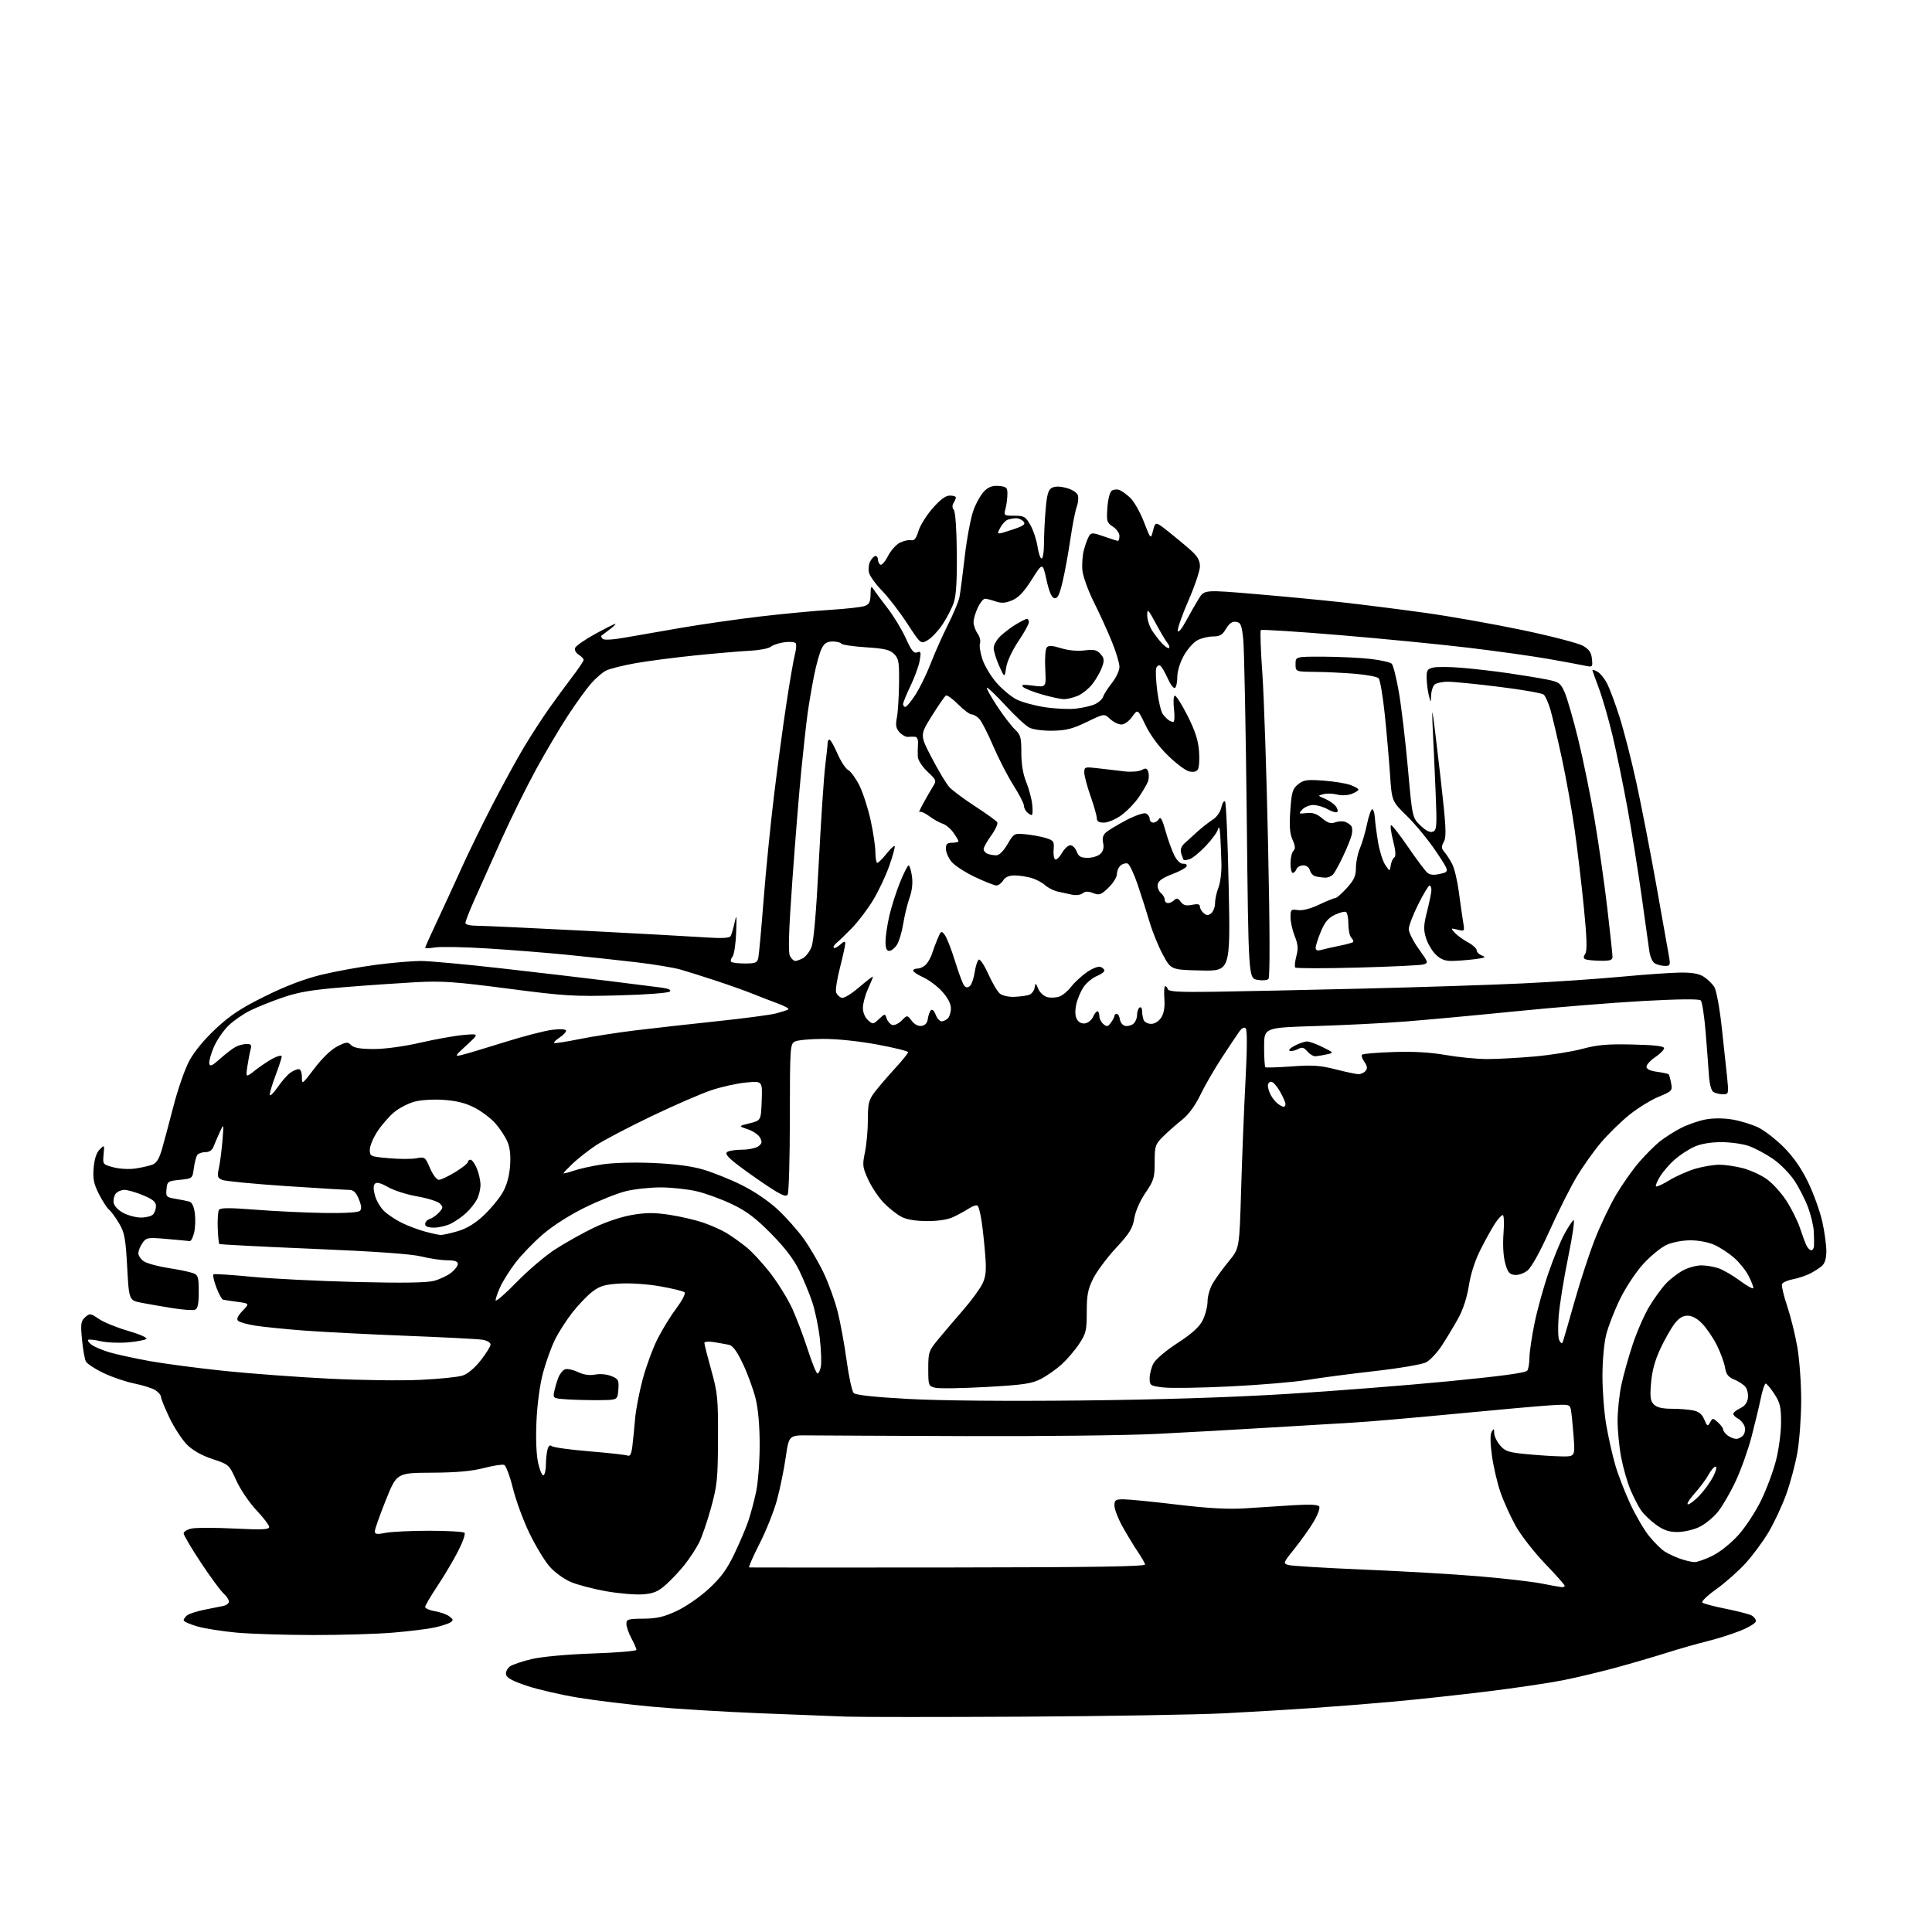 <?xml version="1.0" encoding="UTF-8" standalone="no"?>
<svg 
  version="1.1" 
  xmlns="http://www.w3.org/2000/svg" 
  xmlns:xlink="http://www.w3.org/1999/xlink" 
  xmlns:svg="http://www.w3.org/2000/svg"
  xmlns:rdf="http://www.w3.org/1999/02/22-rdf-syntax-ns#"
  xmlns:cc="http://creativecommons.org/ns#"
  xmlns:dc="http://purl.org/dc/elements/1.1/"
  viewBox="0 0 768 768"
  width="768"
  height="768"
>
<style>svg {background-color: white; }</style>"
<path stroke="none" fill="black" fill-rule="evenodd" d="M407.00,682.40C373.73,682.58 342.00,682.58 336.50,682.39C331.00,682.20 315.25,681.58 301.50,681.02C287.75,680.46 268.85,679.31 259.50,678.46C250.15,677.61 236.88,676.00 230.00,674.87C223.12,673.75 213.90,671.63 209.50,670.16C203.83,668.27 201.40,666.97 201.16,665.67C200.98,664.67 201.65,663.23 202.66,662.47C203.67,661.71 207.64,660.37 211.47,659.48C215.57,658.54 225.56,657.63 235.72,657.28C245.22,656.96 253.00,656.31 253.00,655.84C253.00,655.37 252.10,653.31 251.00,651.26C249.90,649.21 249.00,646.62 249.00,645.51C249.00,643.70 249.67,643.49 255.78,643.45C261.17,643.40 263.90,642.77 269.05,640.36C272.69,638.66 278.30,634.77 281.81,631.51C286.62,627.06 288.99,623.82 291.96,617.60C294.09,613.15 296.59,607.25 297.51,604.50C298.43,601.75 299.81,596.58 300.57,593.00C301.34,589.42 301.97,581.13 301.98,574.56C301.99,566.96 301.42,560.25 300.40,556.06C299.52,552.45 297.25,546.24 295.37,542.26C292.90,537.05 291.31,534.89 289.72,534.57C288.50,534.32 285.81,533.84 283.75,533.51C281.61,533.17 280.00,533.32 280.00,533.87C280.00,534.39 281.23,539.25 282.74,544.66C285.27,553.73 285.48,555.87 285.42,572.00C285.36,587.78 285.09,590.46 282.66,599.32C281.18,604.72 279.02,611.02 277.85,613.32C276.68,615.62 274.11,619.52 272.15,622.00C270.18,624.48 266.84,628.04 264.72,629.92C261.64,632.66 259.84,633.43 255.69,633.77C252.83,634.01 246.29,633.47 241.14,632.58C236.00,631.69 229.56,630.01 226.85,628.84C224.06,627.64 220.37,624.93 218.37,622.61C216.43,620.35 212.87,614.45 210.47,609.50C208.06,604.55 205.11,596.52 203.90,591.66C202.70,586.80 201.12,582.60 200.39,582.32C199.67,582.04 196.02,582.61 192.29,583.58C187.49,584.82 181.43,585.37 171.61,585.42C157.71,585.50 157.71,585.50 153.36,596.36C150.96,602.33 149.00,607.88 149.00,608.69C149.00,609.90 149.78,610.02 153.25,609.34C155.59,608.88 163.43,608.50 170.67,608.50C177.91,608.50 184.20,608.87 184.65,609.31C185.09,609.76 183.90,613.13 182.00,616.81C180.09,620.49 176.39,626.71 173.77,630.64C171.15,634.57 169.00,638.24 169.00,638.80C169.00,639.37 170.76,640.12 172.91,640.48C175.06,640.85 177.64,641.78 178.66,642.55C180.26,643.78 180.30,644.09 179.00,644.95C178.18,645.49 175.29,646.41 172.59,646.99C169.89,647.57 162.47,648.48 156.09,649.01C149.72,649.54 135.50,649.96 124.50,649.95C113.50,649.94 99.82,649.51 94.11,649.00C88.39,648.48 81.31,647.36 78.36,646.50C75.41,645.65 73.00,644.56 73.00,644.09C73.00,643.63 73.60,642.75 74.33,642.15C75.05,641.54 78.09,640.54 81.08,639.93C84.06,639.32 87.51,638.62 88.75,638.39C89.99,638.15 91.00,637.37 91.00,636.64C91.00,635.91 90.03,634.45 88.85,633.40C87.67,632.36 83.62,626.84 79.85,621.15C76.08,615.46 73.00,610.23 73.00,609.53C73.00,608.83 74.46,607.96 76.25,607.60C78.04,607.24 85.69,607.25 93.25,607.62C104.22,608.16 107.00,608.04 107.00,607.00C107.00,606.28 104.72,603.28 101.93,600.33C99.12,597.36 95.57,592.12 93.96,588.58C91.07,582.20 91.04,582.18 84.46,579.99C80.14,578.55 76.63,576.57 74.32,574.26C72.38,572.31 69.26,567.53 67.39,563.64C65.53,559.74 64.00,555.99 64.00,555.30C64.00,554.61 62.99,553.40 61.75,552.61C60.51,551.83 56.80,550.65 53.50,549.99C50.20,549.34 44.69,547.48 41.26,545.86C37.83,544.23 34.62,542.14 34.14,541.20C33.66,540.27 32.96,536.32 32.59,532.44C32.00,526.24 32.15,525.17 33.84,523.64C35.68,521.98 35.93,522.01 39.31,524.30C41.25,525.62 46.48,527.76 50.93,529.04C55.38,530.33 58.65,531.75 58.19,532.21C57.73,532.67 54.47,533.30 50.93,533.61C47.39,533.93 42.49,533.72 40.03,533.15C37.57,532.58 35.32,532.35 35.03,532.64C34.74,532.93 35.39,533.82 36.48,534.61C37.57,535.41 40.72,536.73 43.48,537.56C46.24,538.38 53.45,539.95 59.50,541.05C65.55,542.14 79.05,543.91 89.50,544.99C99.95,546.06 118.62,547.44 131.00,548.05C143.38,548.67 159.57,548.88 167.00,548.52C174.43,548.17 181.99,547.41 183.80,546.84C185.85,546.20 188.60,543.92 191.05,540.82C193.22,538.07 195.00,535.21 195.00,534.46C195.00,533.69 193.57,532.86 191.75,532.56C189.96,532.28 176.35,531.57 161.50,531.00C146.65,530.42 128.43,529.49 121.00,528.93C113.58,528.37 104.84,527.49 101.58,526.98C98.32,526.47 95.20,525.60 94.63,525.03C93.94,524.34 94.51,523.08 96.42,521.08C99.22,518.16 99.22,518.16 94.36,517.50C91.69,517.14 89.11,516.75 88.64,516.63C88.16,516.52 86.97,514.30 85.98,511.71C85.00,509.12 84.51,506.80 84.90,506.56C85.28,506.32 92.10,506.77 100.05,507.54C108.00,508.32 126.65,509.25 141.50,509.61C160.43,510.07 169.73,509.92 172.62,509.13C174.89,508.50 177.92,507.06 179.37,505.92C180.82,504.79 182.00,503.21 182.00,502.43C182.00,501.42 180.76,501.00 177.75,500.98C175.41,500.98 170.80,500.29 167.50,499.47C163.49,498.47 149.24,497.46 124.53,496.43C104.19,495.58 87.38,494.71 87.17,494.50C86.95,494.29 86.68,491.41 86.55,488.10C86.43,484.79 86.65,481.57 87.04,480.94C87.57,480.08 91.24,480.07 101.62,480.88C109.26,481.48 121.47,482.06 128.76,482.17C137.03,482.30 142.42,481.98 143.08,481.32C143.82,480.58 143.69,479.19 142.62,476.63C141.50,473.96 140.50,473.00 138.81,473.00C137.55,473.00 126.17,472.31 113.51,471.47C100.86,470.62 89.53,469.53 88.34,469.03C86.43,468.23 86.28,467.69 87.01,464.31C87.47,462.22 88.10,457.35 88.42,453.50C88.99,446.50 88.99,446.50 87.38,450.00C86.50,451.93 85.39,454.51 84.91,455.75C84.34,457.24 83.22,458.00 81.58,458.00C80.23,458.00 78.77,458.56 78.34,459.25C77.92,459.94 77.33,462.30 77.04,464.50C76.50,468.48 76.47,468.50 71.50,469.00C66.73,469.48 66.49,469.65 66.19,472.69C65.90,475.69 66.12,475.93 69.69,476.53C71.79,476.88 74.26,477.38 75.20,477.64C76.32,477.94 77.08,479.52 77.45,482.30C77.75,484.61 77.63,488.07 77.17,490.00C76.71,491.93 75.92,493.44 75.42,493.36C74.91,493.28 70.84,492.90 66.37,492.51C58.62,491.85 58.17,491.92 56.62,494.13C55.73,495.40 55.00,497.23 55.00,498.20C55.00,499.16 56.01,500.62 57.25,501.43C58.49,502.24 62.87,503.43 66.98,504.07C71.10,504.70 75.48,505.61 76.73,506.09C78.77,506.86 79.00,507.61 79.00,513.51C79.00,518.35 78.62,520.21 77.53,520.63C76.72,520.94 72.78,520.67 68.78,520.04C64.78,519.40 59.20,518.44 56.39,517.90C51.28,516.92 51.28,516.92 50.56,503.76C49.94,492.33 49.52,490.04 47.38,486.38C46.02,484.07 44.22,481.60 43.38,480.90C42.53,480.20 40.71,477.38 39.31,474.63C37.27,470.59 36.87,468.61 37.23,464.26C37.52,460.73 38.34,458.22 39.61,456.94C41.53,455.02 41.55,455.04 41.18,458.94C40.81,462.82 40.86,462.89 45.08,464.02C47.50,464.67 51.30,464.88 53.84,464.50C56.30,464.13 59.34,463.44 60.59,462.97C62.22,462.35 63.30,460.59 64.39,456.80C65.23,453.89 67.30,446.13 68.99,439.58C70.69,433.02 73.48,425.00 75.21,421.76C77.16,418.10 81.14,413.27 85.72,408.98C91.51,403.58 95.74,400.79 105.30,396.05C113.41,392.03 120.86,389.18 127.53,387.54C133.05,386.19 142.86,384.39 149.33,383.54C155.81,382.69 163.89,382.00 167.30,382.00C170.71,382.01 185.33,383.35 199.80,384.99C214.26,386.63 233.39,388.88 242.30,389.99C251.21,391.10 260.47,392.27 262.87,392.58C265.80,392.97 266.91,393.49 266.24,394.16C265.67,394.73 256.75,395.39 245.87,395.68C228.09,396.16 224.48,395.93 202.00,393.00C181.10,390.26 175.73,389.89 165.44,390.43C158.81,390.79 145.98,391.67 136.94,392.41C124.09,393.45 118.75,394.34 112.50,396.48C108.10,397.99 102.25,400.33 99.50,401.68C96.75,403.03 92.84,405.74 90.81,407.71C88.78,409.68 86.17,413.50 85.00,416.22C83.84,418.93 83.02,421.89 83.20,422.79C83.45,424.09 84.34,423.69 87.51,420.86C89.70,418.90 92.48,416.77 93.68,416.14C94.89,415.51 96.85,415.00 98.05,415.00C99.83,415.00 100.12,415.41 99.60,417.25C99.26,418.49 98.68,421.51 98.32,423.97C97.67,428.43 97.67,428.43 101.58,425.35C103.74,423.66 106.96,421.53 108.75,420.61C110.54,419.70 112.00,419.40 112.00,419.95C112.00,420.50 110.86,423.97 109.48,427.66C108.09,431.34 107.09,434.78 107.26,435.29C107.43,435.80 108.88,434.34 110.47,432.04C112.07,429.73 114.29,427.21 115.41,426.43C116.53,425.64 118.02,425.00 118.72,425.00C119.49,425.00 120.00,426.26 120.00,428.15C120.00,431.22 120.13,431.13 125.03,424.65C128.10,420.60 131.62,417.21 134.06,415.97C137.67,414.13 138.22,414.08 139.61,415.46C140.72,416.57 143.23,417.00 148.64,417.00C153.09,417.00 160.58,415.98 167.06,414.49C173.07,413.10 180.80,411.72 184.24,411.42C190.50,410.86 190.50,410.86 185.50,415.46C180.73,419.84 180.64,420.03 183.50,419.38C185.15,419.00 192.72,416.74 200.32,414.35C207.92,411.96 216.59,409.71 219.57,409.36C223.02,408.96 225.00,409.10 225.00,409.75C225.00,410.31 223.84,411.53 222.41,412.46C220.99,413.40 220.02,414.35 220.26,414.59C220.49,414.83 224.92,414.16 230.09,413.10C235.27,412.05 245.35,410.47 252.50,409.60C259.65,408.73 274.27,407.09 285.00,405.96C295.73,404.83 306.30,403.43 308.50,402.85C310.70,402.27 312.89,401.56 313.36,401.27C313.83,400.98 312.03,399.95 309.36,398.97C306.69,397.99 302.25,396.27 299.50,395.16C296.75,394.04 290.23,391.71 285.00,389.98C279.77,388.25 273.26,386.20 270.52,385.42C267.79,384.64 259.91,383.33 253.02,382.52C246.14,381.71 233.75,380.37 225.50,379.55C217.25,378.73 202.95,377.59 193.72,377.02C184.50,376.45 175.16,376.27 172.97,376.62C170.79,376.97 169.00,377.03 169.00,376.76C169.00,376.48 171.20,371.59 173.89,365.88C176.58,360.17 180.90,350.77 183.50,345.00C186.09,339.23 191.59,327.98 195.71,320.00C199.84,312.02 205.50,301.68 208.30,297.00C211.11,292.32 215.63,285.35 218.36,281.50C221.08,277.65 225.27,271.95 227.66,268.83C230.04,265.71 232.00,262.78 232.00,262.32C232.00,261.86 231.11,260.93 230.03,260.25C228.90,259.55 228.30,258.39 228.62,257.55C228.93,256.74 232.50,254.26 236.54,252.04C240.59,249.82 244.21,248.00 244.59,248.00C244.96,248.00 243.97,248.98 242.38,250.19C240.80,251.39 239.30,252.52 239.07,252.70C238.83,252.88 239.05,253.45 239.57,253.95C240.14,254.51 243.63,254.31 248.50,253.44C252.90,252.66 263.05,250.89 271.05,249.52C279.06,248.15 293.01,246.15 302.05,245.08C311.10,244.01 323.68,242.82 330.00,242.43C336.32,242.04 342.51,241.34 343.75,240.88C345.52,240.23 346.01,239.25 346.06,236.27C346.11,232.98 346.27,232.74 347.31,234.34C347.96,235.35 350.47,238.72 352.88,241.84C355.29,244.95 358.53,250.31 360.08,253.74C362.31,258.66 363.26,259.84 364.59,259.33C366.07,258.76 366.20,259.18 365.60,262.59C365.22,264.74 363.58,269.26 361.96,272.62C360.33,275.99 359.00,279.25 359.00,279.87C359.00,280.49 359.40,281.00 359.90,281.00C360.39,281.00 362.22,278.78 363.96,276.07C365.70,273.35 368.42,267.78 369.99,263.68C371.57,259.58 374.64,252.69 376.81,248.36C378.98,244.04 381.03,239.15 381.37,237.50C381.71,235.85 382.67,228.55 383.50,221.27C384.33,213.99 385.92,205.63 387.02,202.68C388.12,199.74 390.09,196.32 391.40,195.09C393.11,193.49 394.73,192.95 397.14,193.18C400.14,193.47 400.50,193.82 400.46,196.50C400.44,198.15 400.10,200.74 399.70,202.25C398.98,204.93 399.06,205.00 403.23,205.01C407.12,205.01 407.69,205.35 409.62,208.76C410.78,210.82 412.04,214.64 412.43,217.25C412.81,219.86 413.54,222.00 414.06,222.00C414.58,222.00 415.00,219.37 415.00,216.15C415.00,212.93 415.29,206.84 415.65,202.61C416.16,196.56 416.70,194.70 418.15,193.92C419.39,193.25 421.32,193.28 423.94,193.98C426.26,194.61 428.12,195.81 428.47,196.89C428.79,197.91 428.58,199.97 428.01,201.47C427.44,202.98 426.30,208.77 425.49,214.35C424.67,219.93 423.28,227.56 422.38,231.30C421.14,236.52 420.39,238.03 419.15,237.79C418.04,237.58 417.06,235.30 416.00,230.51C414.47,223.54 414.47,223.54 410.17,230.35C407.04,235.30 404.91,237.56 402.33,238.64C399.60,239.77 398.07,239.87 395.74,239.06C394.07,238.48 392.18,238.00 391.54,238.00C390.89,238.00 389.61,239.59 388.69,241.53C387.76,243.48 387.00,246.08 387.00,247.31C387.00,248.55 387.72,250.58 388.59,251.82C389.46,253.07 389.90,254.82 389.56,255.70C389.22,256.59 389.66,259.46 390.53,262.08C391.40,264.70 393.94,268.92 396.18,271.46C398.41,274.00 401.95,276.95 404.04,278.02C406.13,279.08 411.13,280.47 415.16,281.09C419.19,281.72 424.74,282.00 427.49,281.71C430.25,281.42 433.73,280.63 435.23,279.94C436.73,279.26 438.21,277.90 438.52,276.94C438.83,275.97 440.41,273.50 442.04,271.45C443.67,269.40 445.00,266.54 445.00,265.09C445.00,263.65 443.63,259.10 441.95,254.98C440.28,250.87 437.08,243.86 434.85,239.40C432.62,234.95 430.57,229.32 430.29,226.89C430.02,224.47 430.29,220.68 430.90,218.49C431.50,216.30 432.43,213.83 432.96,213.00C433.81,211.68 434.51,211.71 438.85,213.25C441.55,214.21 444.05,215.00 444.38,215.00C444.72,215.00 445.00,214.11 445.00,213.02C445.00,211.94 443.83,210.28 442.39,209.34C439.97,207.75 439.82,207.21 440.21,201.74C440.46,198.30 441.20,195.50 441.98,195.01C442.72,194.56 444.03,194.43 444.91,194.74C445.78,195.04 447.73,196.43 449.22,197.81C450.72,199.19 453.19,203.52 454.70,207.41C457.45,214.50 457.45,214.50 458.37,210.86C459.30,207.22 459.30,207.22 464.90,211.67C467.98,214.12 471.96,217.46 473.75,219.09C476.07,221.21 477.00,222.93 477.00,225.14C477.00,226.83 474.95,232.93 472.44,238.69C469.93,244.44 468.02,249.87 468.19,250.75C468.37,251.68 469.70,250.11 471.42,246.92C473.03,243.94 475.34,239.91 476.55,237.96C478.76,234.43 478.76,234.43 499.13,236.15C510.33,237.10 526.02,238.60 534.00,239.49C541.98,240.38 556.60,242.23 566.50,243.61C576.40,244.99 593.85,248.08 605.27,250.48C616.70,252.88 627.50,255.69 629.27,256.72C631.72,258.14 632.58,259.40 632.82,261.94C633.14,265.24 633.11,265.27 629.82,264.58C628.00,264.19 621.55,263.00 615.50,261.93C609.45,260.86 595.27,258.87 584.00,257.51C572.73,256.16 549.61,253.89 532.64,252.47C515.66,251.06 501.51,250.15 501.20,250.47C500.88,250.79 501.15,258.57 501.81,267.77C502.46,276.97 503.49,307.83 504.09,336.35C504.80,369.68 504.85,388.55 504.23,389.17C503.69,389.71 501.69,389.85 499.77,389.49C496.29,388.83 496.29,388.83 495.60,324.67C495.22,289.37 494.59,257.57 494.20,254.00C493.59,248.37 493.21,247.46 491.34,247.19C489.81,246.97 488.65,247.78 487.37,249.94C485.94,252.38 484.89,253.00 482.23,253.00C480.40,253.00 477.62,253.66 476.05,254.47C474.48,255.28 472.03,258.04 470.60,260.60C469.07,263.34 468.00,266.82 468.00,269.07C468.00,271.17 467.58,273.14 467.06,273.46C466.54,273.79 465.24,272.07 464.17,269.65C463.10,267.24 461.77,264.98 461.22,264.63C460.66,264.29 459.95,264.69 459.63,265.52C459.31,266.35 459.49,270.46 460.02,274.65C460.55,278.85 461.55,283.00 462.24,283.89C462.93,284.78 463.95,285.83 464.50,286.23C465.05,286.64 465.90,286.98 466.39,286.98C466.88,286.99 467.01,284.76 466.69,282.03C466.37,279.29 466.47,276.82 466.93,276.54C467.39,276.26 469.65,279.75 471.96,284.30C475.04,290.38 476.28,294.15 476.63,298.54C476.89,301.82 476.68,305.12 476.16,305.89C475.54,306.80 474.32,307.05 472.62,306.62C471.19,306.26 467.39,303.39 464.17,300.23C460.54,296.66 457.19,292.11 455.30,288.16C452.27,281.82 452.27,281.82 450.07,284.91C448.79,286.70 446.97,288.00 445.75,288.00C444.58,288.00 442.58,287.02 441.30,285.81C438.97,283.63 438.97,283.63 432.01,287.00C426.38,289.72 423.76,290.39 418.39,290.47C414.56,290.53 410.64,290.01 409.15,289.23C407.72,288.49 403.44,284.52 399.65,280.40C395.86,276.28 392.55,273.12 392.30,273.37C392.05,273.62 393.87,276.91 396.36,280.68C398.84,284.45 402.03,288.61 403.44,289.94C405.71,292.07 406.00,293.14 406.00,299.24C406.00,303.74 406.67,307.76 407.92,310.81C408.97,313.39 410.06,317.41 410.32,319.75C410.59,322.09 410.49,324.00 410.10,324.00C409.72,324.00 408.86,323.46 408.20,322.80C407.54,322.14 407.00,320.95 407.00,320.16C407.00,319.36 405.12,315.74 402.82,312.11C400.52,308.47 396.93,301.49 394.83,296.59C392.73,291.68 390.27,286.85 389.35,285.84C388.44,284.83 387.05,284.00 386.27,284.00C385.48,284.00 383.05,282.19 380.86,279.98C378.67,277.77 376.48,276.20 376.00,276.50C375.51,276.80 372.99,280.46 370.39,284.63C365.66,292.21 365.66,292.21 370.44,301.36C373.06,306.39 376.18,311.57 377.36,312.88C378.54,314.18 383.16,317.62 387.63,320.52C392.10,323.43 396.05,326.28 396.41,326.86C396.77,327.44 395.70,329.81 394.03,332.11C392.37,334.41 391.00,336.86 391.00,337.54C391.00,338.23 391.71,339.06 392.58,339.39C393.45,339.73 395.01,340.00 396.04,340.00C397.20,340.00 398.90,338.32 400.49,335.60C403.05,331.25 403.11,331.21 407.78,331.65C410.38,331.90 413.99,332.58 415.82,333.15C418.86,334.11 419.11,334.50 418.83,337.77C418.66,339.73 418.97,341.49 419.51,341.66C420.05,341.84 421.27,340.64 422.20,338.99C423.14,337.35 424.61,336.00 425.48,336.00C426.34,336.00 427.48,337.12 428.00,338.50C428.76,340.50 429.64,341.00 432.40,341.00C434.30,341.00 436.59,340.27 437.48,339.38C438.56,338.30 438.91,336.85 438.51,335.07C438.10,333.18 438.46,331.91 439.71,330.83C440.70,329.98 444.30,327.82 447.71,326.02C451.13,324.23 454.62,323.02 455.46,323.35C456.31,323.67 457.00,324.63 457.00,325.47C457.00,326.31 457.65,327.00 458.45,327.00C459.25,327.00 460.28,326.33 460.73,325.51C461.32,324.46 462.08,325.86 463.30,330.26C464.25,333.69 465.83,338.07 466.80,340.00C467.90,342.17 469.24,343.44 470.33,343.35C471.30,343.27 471.93,343.71 471.72,344.33C471.52,344.95 468.91,346.39 465.92,347.52C462.09,348.98 460.41,350.19 460.20,351.63C460.04,352.76 460.60,354.25 461.45,354.96C462.30,355.67 463.00,356.86 463.00,357.62C463.00,358.38 463.59,359.00 464.30,359.00C465.02,359.00 466.14,358.46 466.80,357.80C467.72,356.88 468.30,357.02 469.35,358.46C470.38,359.87 471.45,360.16 473.85,359.68C476.14,359.22 477.00,359.42 477.00,360.40C477.00,361.15 477.68,362.32 478.50,363.00C479.70,363.99 480.30,363.99 481.50,363.00C482.32,362.32 483.00,360.52 483.00,359.00C483.00,357.48 483.60,354.73 484.34,352.87C485.08,351.02 485.62,346.80 485.54,343.50C485.46,340.20 485.26,335.25 485.10,332.50C484.89,329.02 484.60,328.17 484.15,329.71C483.79,330.92 481.57,333.93 479.21,336.40C476.85,338.87 474.01,341.18 472.89,341.54C471.77,341.89 470.71,342.03 470.55,341.84C470.38,341.65 469.94,340.51 469.57,339.30C469.11,337.79 469.49,336.54 470.80,335.30C471.85,334.31 474.24,332.14 476.11,330.48C477.97,328.81 480.70,326.69 482.16,325.76C483.69,324.79 485.12,322.73 485.51,320.94C485.89,319.21 486.55,318.18 486.98,318.65C487.40,319.12 488.06,334.48 488.43,352.78C489.10,386.06 489.10,386.06 477.30,385.78C465.50,385.50 465.50,385.50 462.26,379.50C460.48,376.20 458.10,370.35 456.97,366.50C455.83,362.65 453.71,355.96 452.24,351.64C450.77,347.31 448.99,343.55 448.27,343.28C447.56,343.00 446.31,343.33 445.49,344.01C444.67,344.69 444.00,346.23 444.00,347.43C444.00,348.63 442.50,351.06 440.66,352.84C437.69,355.73 437.03,355.96 434.54,355.02C432.53,354.25 431.38,354.27 430.39,355.09C429.63,355.72 427.78,355.98 426.26,355.68C424.74,355.37 422.15,354.81 420.50,354.43C418.85,354.05 416.56,352.89 415.41,351.85C414.26,350.81 411.79,349.51 409.92,348.98C408.04,348.44 405.05,348.00 403.27,348.00C401.10,348.00 399.60,348.67 398.77,350.00C398.08,351.10 396.88,352.00 396.09,352.00C395.31,352.00 391.43,350.46 387.47,348.58C383.52,346.71 379.31,343.94 378.14,342.45C376.96,340.95 376.00,338.67 376.00,337.37C376.00,335.51 376.54,335.00 378.50,335.00C379.88,335.00 381.00,334.73 381.00,334.40C381.00,334.08 380.09,332.53 378.97,330.96C377.86,329.40 375.95,327.81 374.72,327.44C373.50,327.07 371.09,325.71 369.37,324.43C367.65,323.14 365.91,322.40 365.50,322.79C365.09,323.18 365.73,321.70 366.93,319.50C368.12,317.30 369.84,314.31 370.74,312.86C372.35,310.28 372.31,310.16 368.69,306.75C366.66,304.83 364.93,302.19 364.85,300.88C364.77,299.57 364.80,297.26 364.91,295.75C365.04,294.08 364.61,292.95 363.81,292.88C363.09,292.82 361.80,292.84 360.93,292.92C360.07,293.00 358.56,292.17 357.57,291.08C356.16,289.52 355.93,288.27 356.52,285.29C356.93,283.21 357.32,277.12 357.38,271.78C357.49,263.17 357.26,261.81 355.42,259.97C353.72,258.28 351.62,257.78 344.13,257.30C339.07,256.97 334.70,256.32 334.41,255.85C334.12,255.38 332.57,255.00 330.97,255.00C328.80,255.00 327.69,255.70 326.64,257.75C325.86,259.26 324.50,264.10 323.62,268.50C322.74,272.90 321.58,279.65 321.05,283.50C320.52,287.35 319.39,297.48 318.55,306.00C317.70,314.52 316.10,334.23 314.99,349.78C313.53,370.07 313.26,378.62 314.02,380.03C314.60,381.11 315.53,382.00 316.10,382.00C316.67,382.00 318.04,381.51 319.15,380.92C320.26,380.33 321.79,378.36 322.54,376.56C323.45,374.38 324.44,363.08 325.48,342.89C326.34,326.18 327.49,308.91 328.03,304.53C328.56,300.14 329.00,295.98 329.00,295.28C329.00,294.57 329.34,294.01 329.75,294.02C330.16,294.03 331.58,296.52 332.89,299.56C334.21,302.60 336.12,305.53 337.14,306.08C338.17,306.62 340.16,309.35 341.57,312.13C342.97,314.91 344.99,321.08 346.04,325.84C347.10,330.60 347.97,336.41 347.98,338.75C347.99,341.09 348.34,343.00 348.75,343.00C349.16,343.00 350.78,341.39 352.35,339.43C353.91,337.47 355.40,336.06 355.65,336.31C355.89,336.56 354.94,340.06 353.54,344.09C352.13,348.12 349.18,354.36 346.99,357.96C344.79,361.56 341.01,366.52 338.58,369.00C336.15,371.48 333.42,374.11 332.52,374.85C331.61,375.59 331.12,376.45 331.43,376.76C331.74,377.07 332.89,376.50 333.99,375.51C335.48,374.16 336.00,374.05 336.00,375.06C336.00,375.82 335.05,380.16 333.89,384.71C332.73,389.26 332.04,393.67 332.37,394.51C332.69,395.36 333.63,396.30 334.45,396.62C335.36,396.97 338.12,395.34 341.48,392.48C344.51,389.88 347.00,387.99 347.00,388.27C347.00,388.55 346.11,390.74 345.02,393.14C343.93,395.54 343.03,398.89 343.02,400.60C343.01,402.45 343.81,404.42 345.01,405.51C346.96,407.27 347.09,407.26 349.42,405.08C351.76,402.87 351.82,402.87 352.44,404.82C352.79,405.92 353.76,407.08 354.59,407.40C355.45,407.73 357.09,407.00 358.38,405.71C360.65,403.44 360.65,403.44 362.42,405.78C363.52,407.24 364.99,408.00 366.34,407.81C367.78,407.60 368.61,406.66 368.83,405.00C369.02,403.62 369.56,402.09 370.05,401.59C370.57,401.05 371.34,401.77 371.94,403.34C372.49,404.80 373.55,406.00 374.28,406.00C375.00,406.00 376.14,405.46 376.80,404.80C377.46,404.14 378.00,402.34 378.00,400.80C378.00,399.02 376.75,396.62 374.54,394.17C372.63,392.06 369.25,389.52 367.04,388.52C364.82,387.52 363.00,386.31 363.00,385.85C363.00,385.38 363.83,385.00 364.85,385.00C365.86,385.00 367.38,384.21 368.23,383.25C369.07,382.29 370.10,380.41 370.50,379.09C370.91,377.76 371.89,375.12 372.68,373.23C374.04,369.98 374.20,369.89 375.55,371.64C376.34,372.66 378.17,377.32 379.61,382.00C381.05,386.68 382.69,391.07 383.25,391.76C383.97,392.65 384.63,392.72 385.52,391.98C386.22,391.41 387.08,388.94 387.45,386.49C387.82,384.05 388.54,381.78 389.07,381.46C389.59,381.13 391.30,383.71 392.86,387.18C394.42,390.66 396.48,394.16 397.45,394.96C398.43,395.77 400.95,396.35 403.16,396.26C405.33,396.17 407.95,395.83 408.99,395.50C410.03,395.17 411.05,393.91 411.26,392.70C411.63,390.58 411.68,390.60 412.75,393.12C413.36,394.58 414.97,396.03 416.36,396.37C417.73,396.72 419.91,396.60 421.19,396.12C422.48,395.63 424.57,393.86 425.86,392.18C427.14,390.51 429.94,387.93 432.07,386.45C434.20,384.97 436.63,384.03 437.47,384.35C438.31,384.67 439.00,385.35 439.00,385.85C439.00,386.35 437.64,387.32 435.97,388.01C434.31,388.70 432.00,390.59 430.85,392.21C429.70,393.83 428.35,396.94 427.86,399.12C427.28,401.72 427.34,403.77 428.05,405.10C428.74,406.38 429.93,407.01 431.32,406.81C432.52,406.64 433.94,405.49 434.49,404.25C435.03,403.01 435.82,402.00 436.24,402.00C436.66,402.00 437.00,402.84 437.00,403.88C437.00,404.91 437.72,406.36 438.61,407.09C439.97,408.22 440.43,408.14 441.61,406.52C442.37,405.47 443.00,404.25 443.00,403.81C443.00,403.36 443.42,403.00 443.93,403.00C444.44,403.00 445.00,404.01 445.18,405.24C445.36,406.47 446.31,407.63 447.30,407.82C448.29,408.01 449.75,407.62 450.55,406.96C451.35,406.30 452.00,404.71 452.00,403.44C452.00,402.16 452.45,400.84 453.00,400.50C453.55,400.16 454.00,400.77 454.00,401.86C454.00,402.95 454.27,404.55 454.61,405.42C454.94,406.29 456.28,407.00 457.58,407.00C459.00,407.00 460.61,406.01 461.58,404.53C462.68,402.83 463.09,400.46 462.85,397.02C462.66,394.26 462.80,392.00 463.17,392.00C463.53,392.00 464.02,392.56 464.25,393.25C464.57,394.20 468.96,394.44 482.59,394.24C492.44,394.10 519.17,393.53 542.00,392.98C564.83,392.42 593.40,391.50 605.50,390.91C617.60,390.33 635.15,389.14 644.50,388.26C653.85,387.39 664.46,386.64 668.08,386.61C672.73,386.57 675.45,387.07 677.32,388.29C678.78,389.25 680.63,391.03 681.42,392.26C682.25,393.53 683.53,400.36 684.38,408.00C685.21,415.43 686.19,424.54 686.56,428.25C687.22,434.87 687.19,435.00 684.87,434.98C683.56,434.98 681.87,434.57 681.10,434.08C680.24,433.54 679.55,430.92 679.32,427.35C679.11,424.13 678.51,416.36 678.00,410.08C677.48,403.80 676.62,398.22 676.08,397.68C675.45,397.05 667.42,397.13 653.31,397.90C641.31,398.56 618.45,400.40 602.50,402.01C586.55,403.61 566.75,405.44 558.50,406.08C550.25,406.72 534.27,407.53 523.00,407.87C502.50,408.50 502.50,408.50 502.50,416.17C502.50,420.39 502.73,424.02 503.00,424.24C503.27,424.46 508.00,424.32 513.50,423.91C521.77,423.31 524.79,423.51 530.94,425.09C535.03,426.14 539.14,427.00 540.07,427.00C540.99,427.00 542.25,426.41 542.85,425.68C543.66,424.71 543.53,423.78 542.37,422.12C541.50,420.88 541.08,419.59 541.43,419.24C541.78,418.89 547.33,418.42 553.78,418.20C561.74,417.92 568.47,418.30 574.75,419.39C579.84,420.28 587.26,421.00 591.25,420.99C595.24,420.99 603.67,420.53 610.00,419.97C616.33,419.41 624.88,418.05 629.00,416.94C635.03,415.32 638.96,414.98 649.00,415.21C657.78,415.41 661.50,415.85 661.50,416.68C661.50,417.33 659.92,418.92 658.00,420.22C656.08,421.52 654.50,423.24 654.50,424.04C654.50,425.00 655.95,425.69 658.73,426.06C661.06,426.38 663.13,426.83 663.34,427.06C663.54,427.30 663.98,428.89 664.30,430.59C664.86,433.56 664.66,433.77 659.33,435.98C656.28,437.25 651.04,440.48 647.70,443.16C644.36,445.85 639.25,450.84 636.36,454.25C633.47,457.67 629.09,463.85 626.64,467.98C624.18,472.12 619.37,481.70 615.95,489.28C612.13,497.75 608.75,503.84 607.17,505.08C605.73,506.21 603.49,506.97 602.05,506.80C599.96,506.55 599.29,505.70 598.30,502.00C597.58,499.30 597.33,494.60 597.67,490.25C597.98,486.26 597.84,483.00 597.37,483.01C596.89,483.01 595.53,484.47 594.35,486.26C593.17,488.04 590.60,492.65 588.65,496.50C586.37,500.97 584.66,506.21 583.91,511.00C583.17,515.70 581.60,520.55 579.70,524.00C578.03,527.02 575.11,531.88 573.21,534.79C571.31,537.70 568.46,540.74 566.88,541.56C565.29,542.38 556.12,543.94 546.36,545.04C536.65,546.14 524.61,547.72 519.60,548.55C514.60,549.38 500.86,550.54 489.08,551.12C477.30,551.71 465.26,551.89 462.33,551.52C457.23,550.89 457.00,550.73 457.00,547.88C457.00,546.24 457.67,543.61 458.49,542.03C459.33,540.40 463.46,536.89 468.05,533.90C473.81,530.16 476.69,527.56 478.07,524.87C479.13,522.78 480.01,519.37 480.02,517.29C480.03,515.15 481.00,511.91 482.27,509.85C483.49,507.85 486.34,503.96 488.59,501.22C492.68,496.23 492.68,496.23 493.37,472.86C493.74,460.01 494.53,440.56 495.10,429.63C495.78,416.87 495.81,409.41 495.19,408.79C494.57,408.17 493.63,408.66 492.57,410.16C491.65,411.45 488.55,416.10 485.67,420.50C482.79,424.90 478.96,431.53 477.16,435.24C475.01,439.66 472.46,443.11 469.76,445.24C467.50,447.03 464.15,449.99 462.32,451.82C459.21,454.93 459.00,455.57 459.00,461.97C459.00,468.19 458.67,469.28 455.35,474.15C453.16,477.36 451.38,481.42 450.90,484.29C450.24,488.30 449.04,490.24 443.62,496.10C440.05,499.95 435.97,505.42 434.56,508.25C432.44,512.50 432.00,514.80 432.00,521.52C432.00,528.91 431.72,530.08 428.96,534.25C427.28,536.78 424.15,540.43 422.00,542.38C419.85,544.32 416.16,546.92 413.80,548.14C410.13,550.04 406.94,550.51 391.99,551.35C382.35,551.89 373.24,552.03 371.74,551.65C369.09,550.98 369.00,550.75 369.00,544.07C369.00,537.50 369.19,536.95 373.01,532.34C375.21,529.68 379.67,524.44 382.91,520.71C386.16,516.97 389.59,512.28 390.54,510.28C391.93,507.35 392.14,505.10 391.62,498.57C391.27,494.13 390.62,488.14 390.17,485.26C389.73,482.38 389.04,479.70 388.64,479.31C388.24,478.91 386.70,479.38 385.21,480.35C383.72,481.32 380.93,482.85 379.00,483.76C376.76,484.82 372.98,485.41 368.50,485.40C363.90,485.38 360.40,484.79 358.30,483.69C356.53,482.76 353.43,480.31 351.41,478.25C349.38,476.19 346.58,472.05 345.20,469.06C342.86,464.00 342.76,463.22 343.84,458.00C344.48,454.91 345.00,449.07 345.00,445.03C345.00,438.58 345.33,437.25 347.73,434.09C349.24,432.12 352.84,427.92 355.73,424.76C358.63,421.60 361.00,418.68 361.00,418.26C361.00,417.84 355.49,416.48 348.75,415.23C341.47,413.87 332.72,412.96 327.18,412.98C322.06,412.99 317.00,413.47 315.93,414.04C314.09,415.02 314.00,416.43 313.98,444.29C313.98,460.35 313.58,474.11 313.11,474.86C312.43,475.93 310.52,475.08 304.37,470.97C300.04,468.07 294.55,464.14 292.16,462.22C288.93,459.61 288.17,458.51 289.16,457.88C289.90,457.41 292.55,457.02 295.06,457.02C297.57,457.01 300.44,456.40 301.44,455.67C302.92,454.59 303.05,453.95 302.13,452.25C301.52,451.10 299.32,449.59 297.26,448.90C293.50,447.64 293.50,447.64 298.00,446.52C302.50,445.41 302.50,445.41 302.79,437.56C303.09,429.70 303.09,429.70 296.60,430.31C293.03,430.64 286.77,432.03 282.69,433.40C278.62,434.77 267.84,439.46 258.74,443.82C249.65,448.19 239.80,453.36 236.85,455.32C233.91,457.28 229.81,460.49 227.75,462.44C225.69,464.40 224.00,466.17 224.00,466.38C224.00,466.59 225.79,466.15 227.98,465.40C230.17,464.64 235.23,463.51 239.23,462.89C243.55,462.21 251.78,461.98 259.50,462.30C268.25,462.68 274.79,463.53 279.50,464.91C283.35,466.04 290.21,468.79 294.74,471.03C299.65,473.45 305.44,477.36 309.07,480.72C312.42,483.82 317.13,489.13 319.55,492.52C321.97,495.91 325.53,502.01 327.46,506.09C329.39,510.16 331.86,517.01 332.96,521.30C334.05,525.60 335.67,534.37 336.54,540.80C337.42,547.24 338.68,553.06 339.35,553.74C340.14,554.56 347.40,555.35 361.02,556.10C373.66,556.79 399.87,557.03 429.50,556.72C460.98,556.39 489.22,555.49 511.57,554.12C530.30,552.96 559.29,550.69 575.97,549.07C597.18,547.00 606.56,545.72 607.14,544.81C607.60,544.09 607.98,541.77 607.98,539.66C607.99,537.54 608.90,531.40 610.00,526.01C611.10,520.62 613.61,511.55 615.59,505.85C617.56,500.16 620.34,493.35 621.76,490.73C623.18,488.11 624.84,485.55 625.46,485.03C626.09,484.51 625.20,490.82 623.41,499.58C621.66,508.09 619.94,518.75 619.59,523.28C619.22,528.08 619.35,532.11 619.92,532.97C620.78,534.27 620.95,534.27 621.39,532.97C621.67,532.16 623.71,525.07 625.93,517.22C628.15,509.37 631.76,498.34 633.96,492.72C636.16,487.10 639.96,479.12 642.39,475.00C644.83,470.88 648.92,465.06 651.48,462.08C654.05,459.10 657.80,455.34 659.82,453.73C661.85,452.12 665.65,449.70 668.28,448.37C670.91,447.03 675.26,445.52 677.95,445.01C680.96,444.44 685.04,444.44 688.54,445.01C691.67,445.52 696.31,446.93 698.86,448.15C701.41,449.37 706.07,452.99 709.22,456.18C713.12,460.15 716.18,464.60 718.88,470.24C721.05,474.78 723.54,481.74 724.41,485.70C725.28,489.66 726.00,494.87 726.00,497.29C726.00,500.23 725.42,502.20 724.25,503.22C723.29,504.07 721.13,505.45 719.47,506.29C717.80,507.14 714.72,508.15 712.64,508.54C710.55,508.93 708.63,509.80 708.37,510.47C708.12,511.14 709.04,515.05 710.42,519.16C711.80,523.27 713.62,530.60 714.46,535.45C715.31,540.29 716.00,549.77 716.00,556.50C716.00,563.23 715.32,572.61 714.50,577.34C713.67,582.07 711.65,589.64 710.00,594.16C708.35,598.69 705.20,605.41 703.01,609.10C700.81,612.80 696.69,618.36 693.85,621.47C691.01,624.58 685.80,629.18 682.28,631.70C678.75,634.21 676.24,636.62 676.68,637.04C677.13,637.46 681.33,638.58 686.00,639.51C690.67,640.45 695.29,641.63 696.25,642.14C697.21,642.65 698.00,643.68 698.00,644.43C698.00,645.18 695.19,646.90 691.75,648.27C688.31,649.63 682.35,651.52 678.50,652.46C674.65,653.40 667.45,655.45 662.50,657.02C657.55,658.59 648.55,661.22 642.50,662.87C636.45,664.52 627.00,666.78 621.50,667.89C616.00,668.99 602.27,671.03 591.00,672.41C579.73,673.79 563.08,675.59 554.00,676.41C544.92,677.23 530.52,678.38 522.00,678.96C513.48,679.55 497.73,680.49 487.00,681.05C476.27,681.60 440.27,682.21 407.00,682.40zM620.75,630.91C621.44,630.96 622.00,630.71 622.00,630.36C622.00,630.00 618.47,626.03 614.15,621.53C609.83,617.04 604.60,610.32 602.53,606.61C600.45,602.90 597.72,596.86 596.45,593.18C595.18,589.51 593.66,582.97 593.07,578.66C592.37,573.55 592.33,570.25 592.97,569.16C593.81,567.72 593.94,567.80 593.97,569.69C593.99,570.90 595.04,573.10 596.31,574.58C598.34,576.93 599.66,577.36 607.06,578.07C611.70,578.51 617.89,578.90 620.82,578.94C626.14,579.00 626.14,579.00 625.51,570.75C625.17,566.21 624.69,561.52 624.45,560.33C624.02,558.27 623.59,558.18 616.25,558.64C611.99,558.91 595.00,560.42 578.50,562.01C562.00,563.60 544.00,565.15 538.50,565.47C533.00,565.78 517.70,566.70 504.50,567.50C491.30,568.31 471.05,569.44 459.50,570.01C447.95,570.59 413.98,570.98 384.00,570.87C354.02,570.77 325.93,570.64 321.56,570.59C313.62,570.50 313.62,570.50 312.34,579.31C311.64,584.16 310.09,591.75 308.89,596.18C307.70,600.61 304.57,608.46 301.94,613.62C299.31,618.78 297.46,623.04 297.83,623.09C298.20,623.14 333.82,623.14 377.00,623.10C435.40,623.04 455.42,622.72 455.20,621.87C455.04,621.24 453.66,618.88 452.14,616.61C450.61,614.35 447.93,609.92 446.18,606.77C444.43,603.61 443.00,599.90 443.00,598.52C443.00,596.29 443.42,596.00 446.64,596.00C448.64,596.00 458.20,596.94 467.89,598.10C480.47,599.60 488.21,600.02 495.00,599.58C500.23,599.24 508.83,598.69 514.11,598.35C520.70,597.94 523.94,598.10 524.41,598.86C524.79,599.47 523.86,602.09 522.34,604.68C520.82,607.27 517.40,612.10 514.74,615.43C510.02,621.30 509.95,621.48 512.20,622.12C513.46,622.49 526.88,623.30 542.00,623.93C557.12,624.55 577.69,625.75 587.70,626.59C597.71,627.42 608.96,628.72 612.70,629.46C616.44,630.20 620.06,630.85 620.75,630.91zM673.55,620.96C674.68,620.98 677.95,619.83 680.80,618.41C683.79,616.92 688.16,613.41 691.07,610.16C693.86,607.05 697.91,600.88 700.06,596.45C702.22,592.02 704.89,584.86 705.99,580.54C707.10,576.21 708.00,569.42 708.00,565.43C708.00,559.25 707.60,557.57 705.32,554.09C703.85,551.84 702.31,550.00 701.89,550.00C701.48,550.00 700.61,552.59 699.96,555.75C699.31,558.91 697.66,565.77 696.30,571.00C694.94,576.23 692.11,584.19 690.00,588.70C687.90,593.21 684.72,598.71 682.93,600.93C681.15,603.16 677.82,605.88 675.53,606.99C673.23,608.10 669.33,609.00 666.83,609.00C663.41,609.00 661.31,608.28 658.28,606.09C656.07,604.49 653.38,601.90 652.31,600.34C651.23,598.78 649.35,595.10 648.11,592.16C646.88,589.23 645.23,583.45 644.44,579.33C643.65,575.20 643.01,568.60 643.02,564.66C643.03,560.72 643.70,554.35 644.52,550.51C645.33,546.66 647.37,539.40 649.04,534.38C650.71,529.35 653.67,522.60 655.61,519.37C657.54,516.14 660.56,512.00 662.31,510.16C664.07,508.33 667.17,505.96 669.21,504.91C671.25,503.86 674.45,503.00 676.31,503.00C678.18,503.00 681.23,503.51 683.10,504.14C684.97,504.76 688.86,507.03 691.75,509.17C694.64,511.31 697.00,512.58 697.00,511.99C697.00,511.40 696.13,509.21 695.06,507.12C693.99,505.02 691.43,501.83 689.37,500.02C687.32,498.22 683.80,495.91 681.57,494.89C679.19,493.81 675.21,493.04 672.00,493.04C668.82,493.04 664.81,493.81 662.50,494.86C660.29,495.86 656.14,499.26 653.26,502.40C650.35,505.59 646.26,511.75 644.03,516.31C641.82,520.81 639.34,527.18 638.51,530.46C637.63,533.93 637.00,540.87 637.00,547.08C637.00,552.94 637.69,561.73 638.54,566.62C639.39,571.50 641.01,578.65 642.13,582.50C643.26,586.35 645.95,593.28 648.10,597.91C650.26,602.53 653.64,608.29 655.61,610.70C657.59,613.12 660.29,615.80 661.61,616.67C662.94,617.53 665.70,618.84 667.76,619.58C669.82,620.31 672.42,620.93 673.55,620.96zM671.00,598.00C671.70,598.00 673.80,596.38 675.67,594.39C677.54,592.41 679.96,589.03 681.06,586.89C682.17,584.71 682.57,583.00 681.97,583.00C681.39,583.00 680.14,584.43 679.20,586.18C678.27,587.93 675.76,591.30 673.62,593.68C671.49,596.06 670.31,598.00 671.00,598.00zM216.07,586.45C216.58,586.14 217.01,584.22 217.01,582.19C217.02,580.16 217.30,577.48 217.64,576.23C218.04,574.70 218.61,574.26 219.37,574.87C219.99,575.38 226.68,576.30 234.23,576.92C241.78,577.54 248.61,578.30 249.41,578.60C250.49,579.02 250.99,578.07 251.38,574.83C251.67,572.45 252.16,567.58 252.46,564.00C252.76,560.42 254.12,553.35 255.48,548.28C256.83,543.21 259.48,536.01 261.36,532.28C263.24,528.55 266.62,523.04 268.88,520.04C271.14,517.03 272.60,514.20 272.13,513.73C271.66,513.26 267.28,512.18 262.39,511.33C257.26,510.44 250.45,509.98 246.30,510.24C240.39,510.61 238.44,511.19 235.48,513.45C233.50,514.96 229.92,518.68 227.54,521.72C225.16,524.76 222.01,529.68 220.55,532.66C219.09,535.65 216.97,541.55 215.84,545.79C214.62,550.34 213.56,558.16 213.26,564.88C212.93,572.03 213.19,578.25 213.94,581.64C214.61,584.60 215.57,586.77 216.07,586.45zM690.13,571.97C691.02,571.99 692.30,571.35 692.96,570.55C693.62,569.75 693.87,568.17 693.51,567.05C693.16,565.92 692.00,564.53 690.93,563.96C689.87,563.39 689.00,562.52 689.00,562.02C689.00,561.52 690.24,560.52 691.75,559.80C693.61,558.91 694.60,557.58 694.82,555.68C695.00,554.14 694.55,552.16 693.82,551.28C693.10,550.41 691.10,549.10 689.39,548.39C686.97,547.38 686.15,546.31 685.71,543.57C685.39,541.64 683.95,537.68 682.50,534.78C681.05,531.88 678.45,528.04 676.73,526.25C674.69,524.13 672.65,523.00 670.85,523.00C668.92,523.00 667.36,523.97 665.60,526.28C664.23,528.08 661.71,532.53 660.00,536.18C657.89,540.69 656.71,545.02 656.32,549.71C655.85,555.38 656.04,556.90 657.44,558.30C658.62,559.47 660.79,560.00 664.45,560.00C667.36,560.00 671.21,560.29 672.99,560.65C675.32,561.11 676.57,562.13 677.48,564.29C678.64,567.04 678.83,567.13 679.79,565.41C680.81,563.59 680.88,563.59 682.92,565.43C684.06,566.46 685.00,567.75 685.00,568.29C685.00,568.84 685.79,569.88 686.75,570.61C687.71,571.34 689.23,571.95 690.13,571.97zM238.50,556.58C234.65,556.62 228.86,556.49 225.64,556.28C219.87,555.90 219.78,555.85 220.31,553.20C220.61,551.71 221.33,549.25 221.91,547.72C222.49,546.20 223.69,544.67 224.58,544.33C225.46,543.99 227.76,544.47 229.68,545.39C232.02,546.50 234.32,546.84 236.61,546.41C238.59,546.04 241.31,546.30 243.07,547.03C245.84,548.18 246.07,548.64 245.80,552.39C245.50,556.50 245.50,556.50 238.50,556.58zM324.96,546.00C325.41,546.00 326.01,544.76 326.30,543.25C326.60,541.74 326.41,536.74 325.90,532.15C325.38,527.56 324.03,521.04 322.90,517.65C321.77,514.27 319.42,508.57 317.68,505.00C315.53,500.56 311.98,495.93 306.51,490.38C300.34,484.14 296.77,481.44 290.98,478.68C286.85,476.70 280.55,474.40 276.98,473.56C273.42,472.72 266.96,472.02 262.64,472.01C258.32,472.01 252.02,472.70 248.64,473.55C245.26,474.41 238.00,477.31 232.50,480.01C226.50,482.95 219.81,487.22 215.76,490.70C212.06,493.89 207.16,498.98 204.87,502.00C202.59,505.02 199.89,509.30 198.88,511.50C197.87,513.70 197.03,516.12 197.02,516.88C197.01,517.64 200.73,514.43 205.29,509.75C209.84,505.07 216.78,499.16 220.71,496.62C224.63,494.08 231.49,490.24 235.94,488.09C240.74,485.77 246.98,483.68 251.27,482.95C256.89,482.00 260.22,482.00 266.24,482.92C270.49,483.57 276.50,484.97 279.59,486.03C282.68,487.09 286.84,488.96 288.85,490.17C290.86,491.39 294.40,493.91 296.71,495.78C299.03,497.65 303.40,502.41 306.42,506.35C309.44,510.29 313.30,516.59 315.00,520.34C316.71,524.10 319.46,531.41 321.13,536.59C322.80,541.76 324.52,546.00 324.96,546.00zM720.04,497.00C720.57,497.00 721.04,496.21 721.10,495.25C721.15,494.29 721.11,491.72 721.01,489.54C720.90,487.37 719.89,483.09 718.77,480.04C717.64,476.99 715.19,472.18 713.33,469.35C711.46,466.51 707.60,462.60 704.72,460.63C701.85,458.66 697.53,456.37 695.12,455.53C692.72,454.69 687.77,454.01 684.12,454.02C679.86,454.04 676.05,454.70 673.43,455.89C671.20,456.91 667.73,459.18 665.72,460.94C663.72,462.70 661.11,465.71 659.92,467.62C658.74,469.54 658.00,471.33 658.28,471.61C658.55,471.89 660.97,470.78 663.64,469.15C666.31,467.52 670.94,465.47 673.93,464.59C676.92,463.72 681.21,463.00 683.46,463.00C685.72,463.00 689.90,463.61 692.76,464.35C695.61,465.09 699.84,467.00 702.15,468.60C704.46,470.19 708.05,474.12 710.12,477.31C712.19,480.51 714.64,485.46 715.57,488.31C716.51,491.17 717.67,494.29 718.17,495.25C718.66,496.21 719.50,497.00 720.04,497.00zM175.07,490.91C175.93,490.96 179.02,490.29 181.94,489.42C185.55,488.35 188.84,486.36 192.21,483.21C194.94,480.66 198.31,476.62 199.70,474.24C201.39,471.36 202.40,467.85 202.74,463.71C203.08,459.46 202.76,456.36 201.74,453.93C200.92,451.96 198.77,448.67 196.97,446.61C195.16,444.56 191.39,441.71 188.59,440.28C185.00,438.45 181.37,437.55 176.25,437.21C172.03,436.94 167.17,437.25 164.61,437.97C162.19,438.65 158.64,440.50 156.71,442.09C154.78,443.68 151.81,447.09 150.10,449.66C148.40,452.24 147.00,455.55 147.00,457.03C147.00,459.66 147.19,459.74 154.51,460.40C158.65,460.78 163.59,460.79 165.50,460.43C168.88,459.80 169.03,459.92 170.95,464.39C172.06,466.98 173.59,469.00 174.45,469.00C175.29,469.00 178.23,467.61 180.98,465.91C183.74,464.22 186.00,462.42 186.00,461.91C186.00,461.41 186.47,461.00 187.05,461.00C187.63,461.00 188.75,462.56 189.55,464.47C190.35,466.38 191.00,469.32 191.00,471.02C191.00,472.71 190.37,475.31 189.59,476.80C188.81,478.28 186.90,480.69 185.34,482.14C183.78,483.59 181.06,485.50 179.30,486.39C177.54,487.27 174.50,488.00 172.55,488.00C170.14,488.00 169.00,487.54 169.00,486.57C169.00,485.78 169.84,484.87 170.87,484.54C171.90,484.22 173.55,483.05 174.55,481.94C176.18,480.15 176.21,479.78 174.84,478.41C174.00,477.57 169.97,476.31 165.87,475.59C161.77,474.88 156.55,473.22 154.26,471.90C151.41,470.27 149.77,469.83 149.07,470.53C148.36,471.24 148.37,472.74 149.07,475.28C149.63,477.33 151.31,480.14 152.80,481.53C154.28,482.91 157.44,484.99 159.81,486.14C162.18,487.30 166.23,488.82 168.81,489.53C171.39,490.24 174.21,490.86 175.07,490.91zM56.03,484.00C58.00,484.00 60.14,483.46 60.80,482.80C61.46,482.14 62.00,480.62 62.00,479.43C62.00,477.77 60.81,476.77 56.87,475.13C54.04,473.96 50.72,473.00 49.49,473.00C48.25,473.00 46.71,473.65 46.05,474.44C45.39,475.24 44.99,476.88 45.17,478.08C45.37,479.37 46.94,481.04 48.98,482.14C50.90,483.16 54.07,484.00 56.03,484.00zM510.25,439.97C510.66,439.99 511.00,439.50 511.00,438.89C511.00,438.27 510.02,436.02 508.82,433.89C507.61,431.75 506.04,430.00 505.32,430.00C504.59,430.00 504.00,430.70 504.00,431.57C504.00,432.43 504.52,434.11 505.16,435.32C505.80,436.52 507.04,438.05 507.91,438.72C508.79,439.39 509.84,439.95 510.25,439.97zM522.97,419.88C522.13,419.95 520.66,419.09 519.71,417.97C518.30,416.32 517.59,416.15 515.93,417.04C514.81,417.64 513.35,417.95 512.69,417.73C512.04,417.50 512.94,416.57 514.70,415.66C516.46,414.75 518.66,414.00 519.59,414.00C520.52,414.00 523.31,415.01 525.79,416.25C530.30,418.50 530.30,418.50 527.40,419.13C525.81,419.48 523.81,419.82 522.97,419.88zM539.50,384.64C526.30,384.98 515.23,384.97 514.89,384.61C514.56,384.25 514.75,382.23 515.31,380.13C516.12,377.09 515.99,375.43 514.67,372.13C513.75,369.83 513.00,366.47 513.00,364.65C513.00,361.56 513.19,361.37 515.93,361.78C517.77,362.05 520.92,361.24 524.37,359.60C527.40,358.17 530.30,357.00 530.82,357.00C531.34,357.00 533.39,355.20 535.38,353.00C538.28,349.79 539.00,348.19 539.00,344.97C539.00,342.75 539.71,339.26 540.59,337.22C541.46,335.17 542.72,330.89 543.38,327.71C544.05,324.52 544.97,321.82 545.44,321.71C545.91,321.59 546.39,323.07 546.52,325.00C546.65,326.93 547.23,331.35 547.81,334.83C548.39,338.31 549.68,342.36 550.67,343.83C552.48,346.50 552.48,346.50 552.84,344.00C553.04,342.62 553.67,341.21 554.25,340.85C554.96,340.41 554.80,338.25 553.76,334.10C552.91,330.74 552.57,328.00 553.00,328.00C553.43,328.00 556.50,331.97 559.82,336.82C563.15,341.67 566.56,346.22 567.41,346.93C568.51,347.84 570.01,347.96 572.59,347.35C576.22,346.49 576.22,346.49 570.87,338.50C567.93,334.10 562.77,327.80 559.40,324.50C553.27,318.50 553.27,318.50 552.57,308.00C552.18,302.23 551.24,291.47 550.48,284.10C549.72,276.73 548.61,270.21 548.01,269.61C547.41,269.01 543.23,268.22 538.71,267.84C534.20,267.47 527.01,267.12 522.75,267.08C515.00,267.00 515.00,267.00 515.00,264.00C515.00,261.00 515.00,261.00 526.25,261.04C532.44,261.07 540.81,261.47 544.84,261.94C548.88,262.41 552.66,263.26 553.24,263.84C553.82,264.42 555.10,269.53 556.08,275.20C557.07,280.86 558.67,294.39 559.65,305.26C561.42,325.02 561.42,325.02 564.64,328.14C566.82,330.25 568.43,331.05 569.59,330.60C571.16,330.00 571.25,328.53 570.65,314.22C570.29,305.57 569.79,294.68 569.55,290.00C569.31,285.32 569.29,282.40 569.51,283.50C569.74,284.60 571.13,295.99 572.60,308.82C574.84,328.43 575.06,332.52 573.97,334.56C572.88,336.60 572.91,337.26 574.22,338.74C575.06,339.71 576.46,341.89 577.32,343.59C578.19,345.30 579.35,350.25 579.92,354.59C580.49,358.94 581.24,364.25 581.60,366.39C582.25,370.26 582.24,370.28 579.40,369.56C576.64,368.87 576.61,368.91 578.30,370.78C579.26,371.84 581.61,373.55 583.52,374.58C585.44,375.61 587.00,377.04 587.00,377.76C587.00,378.48 587.98,379.43 589.18,379.87C590.91,380.51 590.24,380.81 585.93,381.33C582.94,381.69 578.87,381.99 576.89,381.99C574.31,382.00 572.52,381.24 570.64,379.36C569.18,377.91 567.46,374.94 566.81,372.75C565.82,369.46 565.91,367.63 567.32,362.14C568.25,358.49 569.01,354.71 569.01,353.75C569.00,352.79 568.66,352.01 568.25,352.01C567.84,352.02 565.81,355.40 563.75,359.52C561.69,363.64 560.00,368.06 560.00,369.34C560.00,370.62 561.79,374.17 563.98,377.23C567.86,382.65 567.90,382.79 565.73,383.40C564.50,383.73 552.70,384.29 539.50,384.64zM661.80,383.97C660.53,383.95 658.74,383.50 657.81,382.95C656.82,382.38 655.89,380.20 655.58,377.73C655.28,375.40 653.88,365.40 652.47,355.50C651.06,345.60 648.56,330.07 646.90,321.00C645.24,311.93 642.60,299.10 641.03,292.50C639.46,285.90 637.01,277.41 635.59,273.63C634.16,269.85 633.00,266.57 633.00,266.35C633.00,266.12 633.90,266.41 635.00,267.00C636.09,267.59 637.84,269.74 638.88,271.78C639.92,273.83 642.13,279.77 643.79,285.00C645.46,290.23 648.41,301.70 650.35,310.50C652.29,319.30 655.93,337.98 658.44,352.00C660.96,366.02 663.26,378.96 663.55,380.75C664.03,383.63 663.83,384.00 661.80,383.97zM296.15,383.00C300.33,383.00 301.02,382.71 301.44,380.75C301.71,379.51 302.64,369.27 303.52,358.00C304.39,346.73 306.23,328.27 307.59,317.00C308.95,305.73 311.18,289.07 312.56,280.00C313.93,270.93 315.48,261.97 315.99,260.09C316.50,258.22 316.66,256.26 316.33,255.73C316.01,255.20 313.98,255.01 311.83,255.30C309.68,255.58 307.24,256.39 306.40,257.08C305.57,257.77 301.87,258.49 298.19,258.67C294.51,258.86 284.75,259.69 276.50,260.52C268.25,261.36 257.45,262.76 252.50,263.65C247.55,264.53 242.33,265.85 240.90,266.58C239.47,267.30 236.81,269.60 234.98,271.67C233.16,273.74 229.05,279.43 225.85,284.31C222.65,289.18 216.91,298.87 213.10,305.83C209.29,312.80 203.03,325.48 199.20,334.00C195.37,342.52 190.61,353.16 188.62,357.63C186.63,362.10 185.00,366.26 185.00,366.88C185.00,367.55 186.91,368.00 189.75,368.01C192.36,368.02 211.60,368.91 232.50,369.99C253.40,371.07 274.82,372.25 280.11,372.61C286.76,373.06 289.93,372.92 290.41,372.15C290.79,371.53 291.51,369.11 292.01,366.77C292.79,363.15 292.88,363.76 292.63,370.69C292.47,375.20 291.82,379.52 291.18,380.29C290.54,381.06 290.31,381.98 290.68,382.34C291.04,382.70 293.50,383.00 296.15,383.00zM636.25,381.92C633.64,381.88 630.95,381.62 630.29,381.35C629.39,380.98 629.35,380.41 630.17,379.11C630.97,377.82 630.81,372.86 629.58,360.43C628.65,351.12 627.00,337.20 625.90,329.50C624.80,321.80 622.54,309.20 620.88,301.50C619.21,293.80 617.19,285.18 616.38,282.33C615.57,279.49 614.33,276.69 613.64,276.11C612.94,275.53 605.00,274.15 595.99,273.03C586.98,271.91 577.77,271.00 575.51,271.00C573.25,271.00 570.86,271.54 570.20,272.20C569.54,272.86 568.95,274.77 568.88,276.45C568.76,279.50 568.76,279.50 568.00,276.50C567.58,274.85 567.18,271.82 567.12,269.77C567.02,266.55 567.35,265.95 569.59,265.39C571.01,265.03 576.07,265.05 580.84,265.44C585.60,265.82 594.00,266.79 599.50,267.59C605.00,268.39 611.91,269.52 614.85,270.11C619.80,271.10 620.33,271.49 622.02,275.34C623.02,277.63 625.44,286.02 627.39,294.00C629.35,301.98 632.28,316.38 633.91,326.00C635.54,335.62 637.81,351.43 638.94,361.11C640.07,370.80 641.00,379.46 641.00,380.36C641.00,381.66 640.01,381.98 636.25,381.92zM353.48,378.00C352.43,378.00 352.00,376.90 352.01,374.25C352.02,372.19 352.71,367.57 353.53,364.00C354.36,360.43 356.26,354.46 357.77,350.75C359.27,347.04 360.81,344.01 361.19,344.00C361.57,344.00 362.16,345.91 362.50,348.25C362.90,351.02 362.58,354.02 361.56,356.87C360.71,359.27 359.57,363.94 359.04,367.24C358.51,370.54 357.37,374.31 356.51,375.62C355.66,376.93 354.29,378.00 353.48,378.00zM525.25,377.59C526.49,377.24 529.72,376.51 532.42,375.97C535.13,375.43 537.58,374.76 537.86,374.48C538.14,374.20 537.83,373.43 537.18,372.78C536.53,372.13 536.00,369.69 536.00,367.36C536.00,365.03 535.58,362.86 535.07,362.54C534.56,362.23 532.56,362.72 530.64,363.64C528.01,364.89 526.62,366.55 525.07,370.29C523.93,373.02 523.00,375.93 523.00,376.75C523.00,377.81 523.64,378.05 525.25,377.59zM526.63,348.88C525.46,348.82 523.76,348.57 522.85,348.33C521.95,348.09 520.98,347.02 520.70,345.95C520.39,344.79 519.33,344.00 518.06,344.00C516.89,344.00 515.68,344.68 515.36,345.50C515.05,346.32 514.38,347.00 513.89,347.00C513.40,347.00 513.00,345.29 513.00,343.20C513.00,341.11 513.51,338.89 514.14,338.26C515.00,337.40 514.91,336.29 513.81,333.81C512.71,331.34 512.48,328.38 512.92,322.16C513.43,314.85 513.81,313.57 516.00,311.79C518.18,310.02 519.46,309.83 526.00,310.30C530.12,310.60 534.96,311.38 536.75,312.02C538.54,312.67 540.00,313.50 540.00,313.88C540.00,314.25 538.76,315.03 537.25,315.60C535.66,316.20 533.24,316.31 531.54,315.85C529.92,315.42 527.50,315.34 526.17,315.67C523.76,316.28 523.76,316.28 526.63,317.49C528.21,318.15 530.13,319.45 530.89,320.37C531.66,321.29 531.97,322.37 531.58,322.76C531.19,323.14 529.51,322.68 527.85,321.73C526.20,320.78 523.59,320.00 522.07,320.00C520.55,320.00 518.58,320.81 517.68,321.80C516.15,323.49 516.24,323.57 519.35,323.21C521.76,322.93 523.42,323.48 525.57,325.28C527.81,327.16 529.03,327.54 530.75,326.90C531.99,326.44 533.79,326.35 534.75,326.71C535.71,327.06 536.82,327.83 537.21,328.42C537.60,329.00 537.64,330.61 537.29,331.99C536.95,333.37 535.44,337.09 533.95,340.26C532.46,343.42 530.68,346.69 529.99,347.51C529.31,348.33 527.80,348.95 526.63,348.88zM438.85,327.00C436.80,327.00 436.00,326.51 436.00,325.25C435.99,324.29 434.88,320.35 433.52,316.50C432.16,312.65 431.03,308.43 431.02,307.13C431.00,304.82 431.17,304.77 436.75,305.44C439.91,305.82 444.59,306.37 447.15,306.65C449.70,306.94 452.71,306.69 453.83,306.09C455.50,305.20 455.97,305.33 456.46,306.86C456.78,307.88 456.73,309.57 456.35,310.61C455.97,311.65 454.35,314.44 452.74,316.81C451.14,319.18 448.00,322.44 445.76,324.06C443.53,325.68 440.42,327.00 438.85,327.00zM422.78,277.93C421.53,277.89 417.65,277.04 414.17,276.05C410.69,275.05 407.31,273.71 406.67,273.06C405.77,272.15 406.70,272.04 410.69,272.56C415.89,273.24 415.89,273.24 415.50,265.91C415.29,261.87 415.55,258.04 416.09,257.39C416.83,256.50 418.19,256.56 421.78,257.67C424.66,258.56 428.29,258.90 431.08,258.55C434.83,258.08 435.99,258.33 437.45,259.94C438.94,261.60 439.05,262.42 438.11,265.12C437.49,266.88 435.81,269.87 434.36,271.77C432.92,273.66 430.24,275.84 428.40,276.61C426.57,277.37 424.04,277.97 422.78,277.93zM399.97,265.34C399.34,269.50 399.34,269.50 397.17,264.67C395.98,262.01 395.00,258.83 395.00,257.60C395.00,256.38 396.24,254.21 397.75,252.79C399.26,251.37 402.07,249.26 404.00,248.11C405.93,246.95 407.84,246.01 408.25,246.00C408.66,246.00 409.00,246.60 409.00,247.34C409.00,248.08 407.11,251.50 404.81,254.93C402.37,258.55 400.34,262.93 399.97,265.34zM464.74,257.59C465.04,257.29 464.73,256.38 464.06,255.57C463.38,254.76 461.30,251.26 459.44,247.80C456.39,242.14 456.04,241.80 456.03,244.50C456.02,246.15 456.85,248.85 457.88,250.50C458.92,252.15 460.76,254.54 461.98,255.82C463.20,257.09 464.44,257.89 464.74,257.59zM368.83,254.44C366.02,256.10 366.02,256.10 360.61,247.80C357.63,243.24 353.14,237.40 350.63,234.83C348.13,232.26 345.80,229.04 345.45,227.67C345.11,226.30 345.33,224.24 345.95,223.09C346.57,221.94 347.50,221.00 348.04,221.00C348.57,221.00 349.00,221.65 349.00,222.44C349.00,223.23 349.43,224.15 349.96,224.48C350.49,224.80 351.84,223.26 352.97,221.06C354.10,218.85 356.25,216.44 357.76,215.70C359.27,214.96 361.26,214.53 362.19,214.74C363.43,215.02 364.20,214.06 365.08,211.14C365.73,208.95 368.27,204.87 370.71,202.08C373.76,198.59 375.92,197.00 377.58,197.00C378.91,197.00 379.99,197.34 379.98,197.75C379.98,198.16 379.55,199.16 379.04,199.97C378.46,200.89 378.50,201.90 379.16,202.69C379.78,203.44 380.27,210.44 380.35,219.73C380.46,230.66 380.09,236.73 379.15,239.50C378.41,241.70 376.42,245.59 374.72,248.14C373.02,250.69 370.37,253.53 368.83,254.44zM402.08,210.66C406.86,209.09 407.79,208.45 406.88,207.36C406.26,206.61 404.95,206.00 403.96,206.00C402.97,206.00 401.44,206.28 400.54,206.62C399.65,206.96 398.30,208.45 397.54,209.92C396.15,212.60 396.15,212.60 402.08,210.66z" />

</svg>